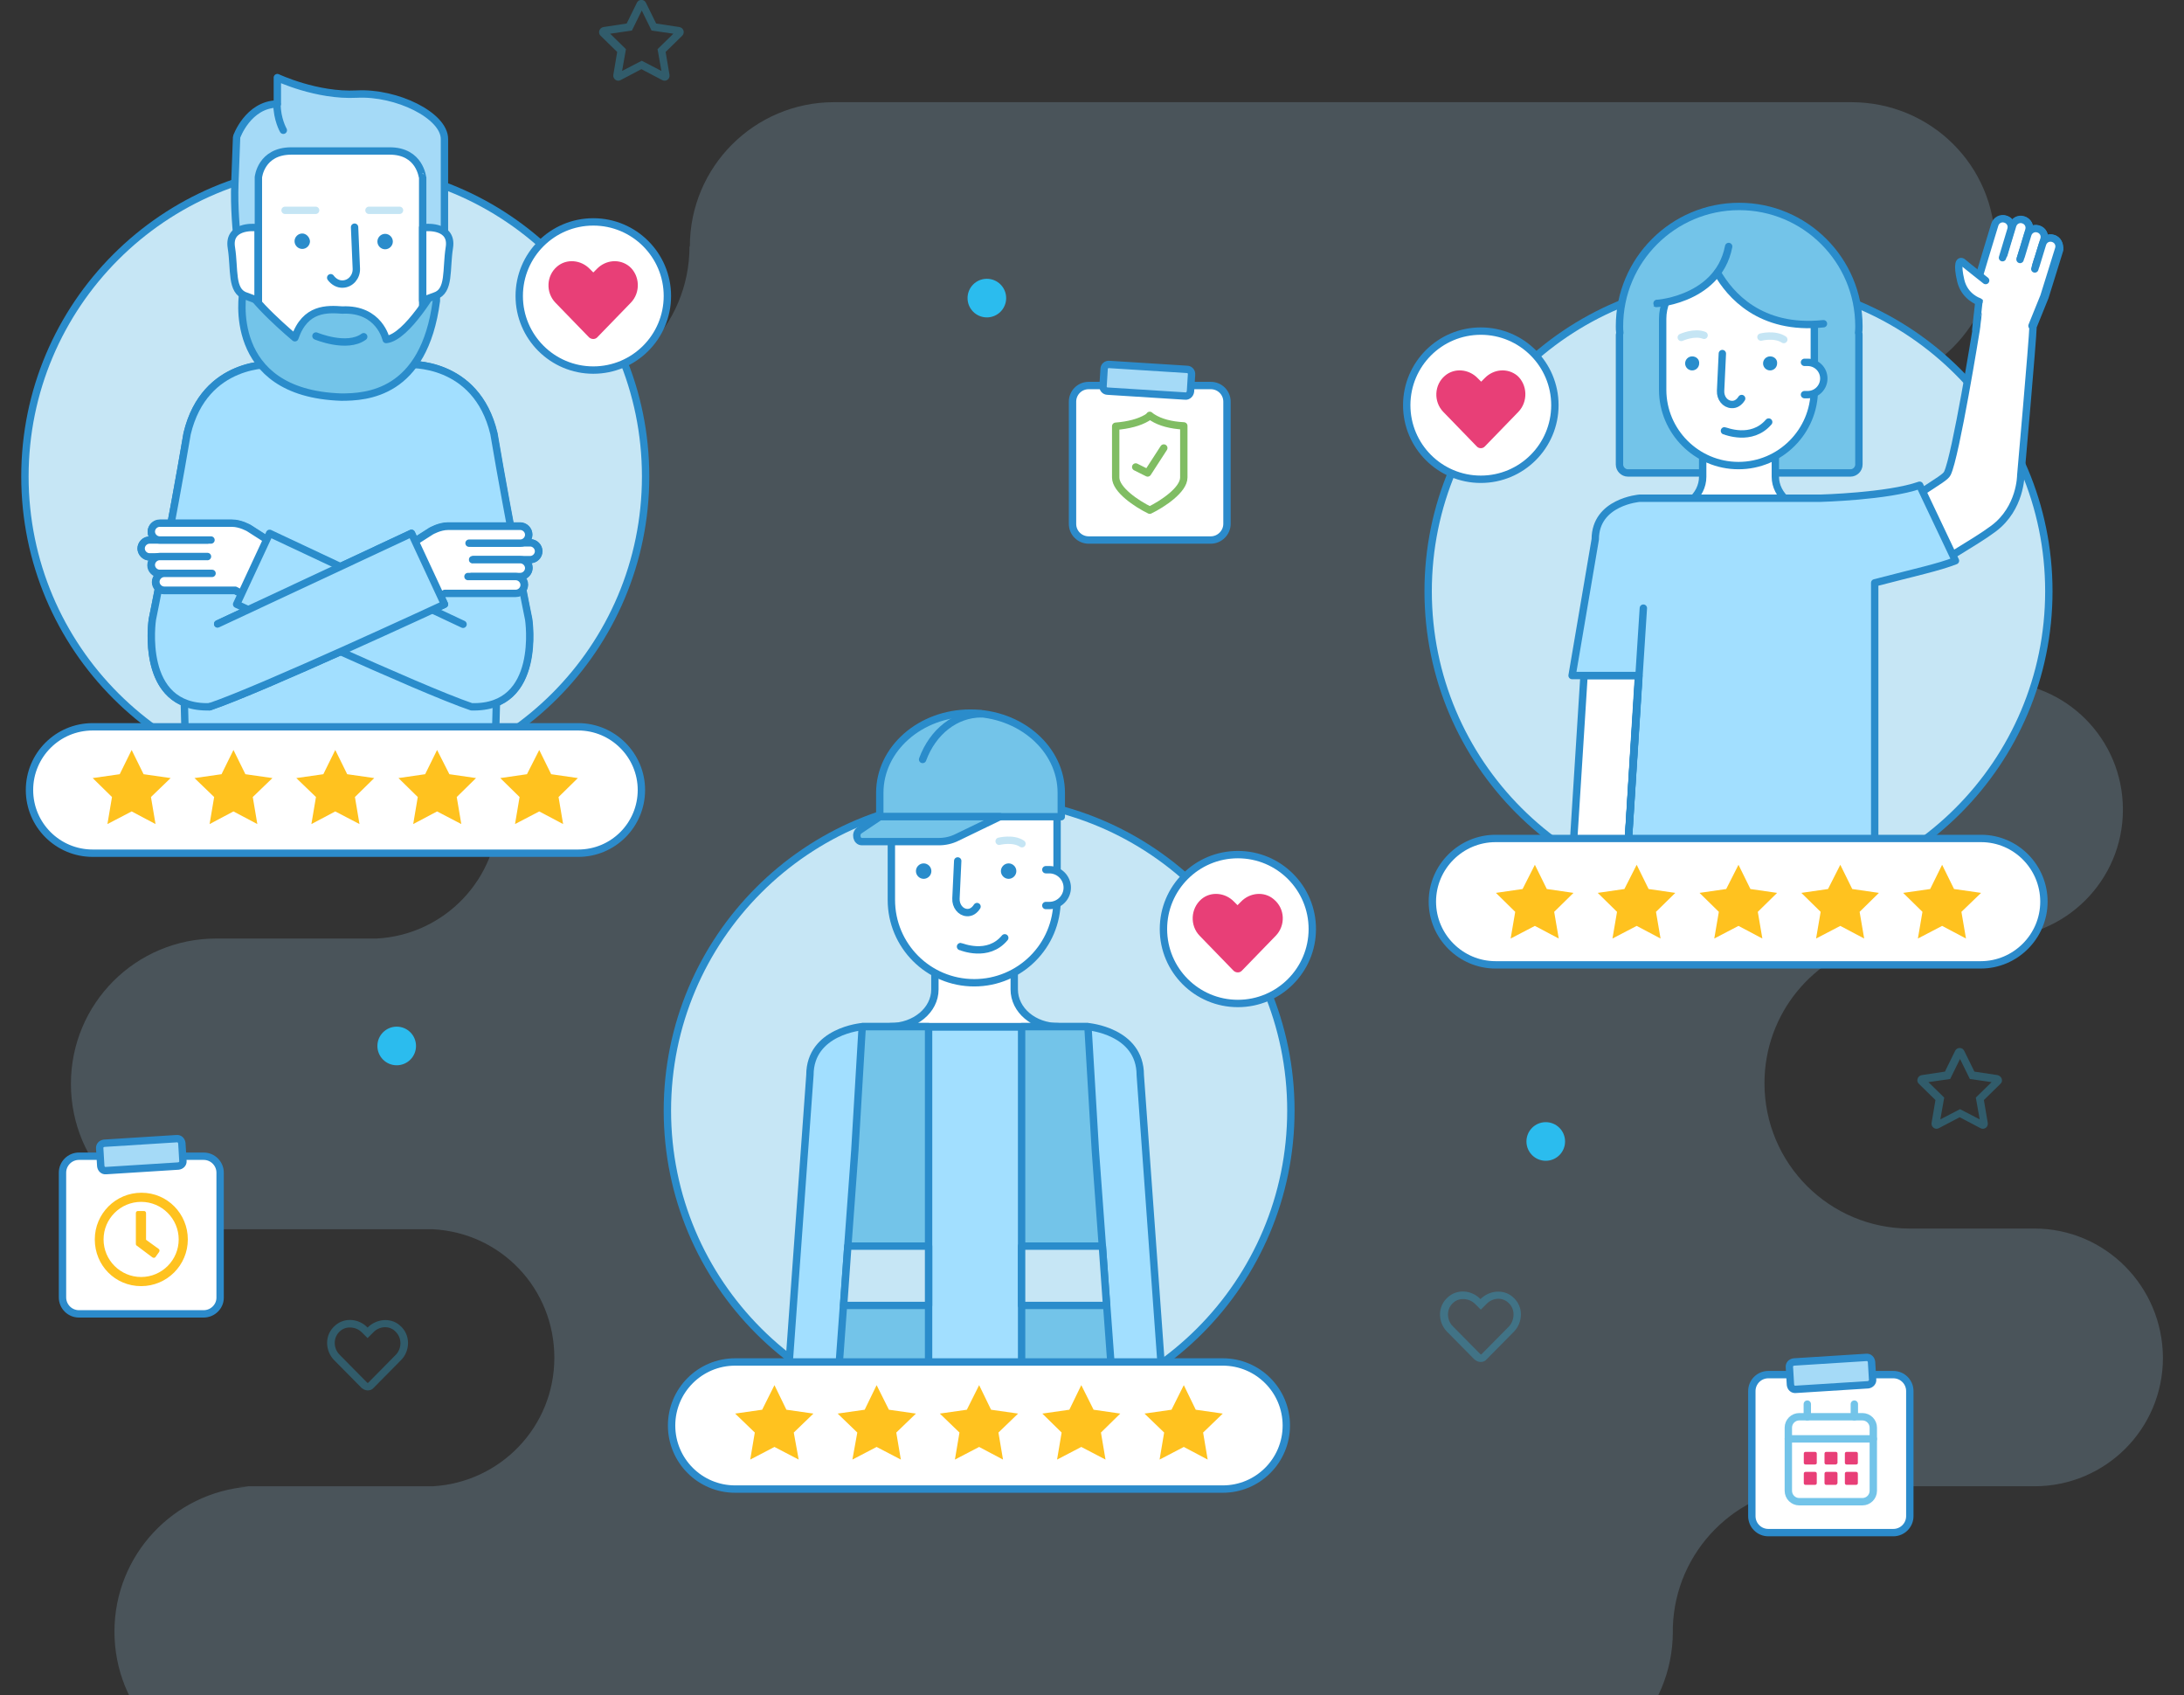 <?xml version="1.0" encoding="utf-8"?>
<!-- Generator: Adobe Illustrator 24.1.0, SVG Export Plug-In . SVG Version: 6.00 Build 0)  -->
<svg version="1.1" xmlns="http://www.w3.org/2000/svg" xmlns:xlink="http://www.w3.org/1999/xlink" x="0px" y="0px"
	 viewBox="0 0 622.1 482.8" enable-background="new 0 0 622.1 482.8" xml:space="preserve">
<rect x="0" y="0" width="622.1" height="482.8" fill="#333333" stroke="none"/>
<g id="background_1_">
	<g id="background">
		<path opacity="0.2" fill="#A5DAF7" enable-background="new    " d="M579.5,349.9H544c-22.9,0-41.4-18.5-41.4-41.4
			c0-19.8,13.9-36.4,32.6-40.4l13.1-1h19.9c20.1,0,36.5-16.3,36.5-36.5s-16.3-36.5-36.5-36.5h-21.7l-63.6-0.5
			c-20.8-2.1-37.1-19.8-37.1-41.2c0-18.6,12.2-34.3,29-39.5l8.2-1.7l0,0l0,0c1.4-0.1,2.8-0.2,4.2-0.2h-2l0,0h42
			c22.7,0,41.1-18.4,41.1-41.1S550,29.1,527.3,29.1h-51.5H259.2h-21.6c-22.7,0-41.1,18.4-41.1,41.1h-0.1c0,22.7-18.4,41.1-41.1,41.1
			h-51.2c-22.9,0-41.4,18.5-41.4,41.4s18.5,41.4,41.4,41.4h3.2c19.4,1,34.7,17,34.7,36.6s-15.4,35.6-34.7,36.6H61.6
			c-22.9,0-41.4,18.5-41.4,41.4s18.5,41.4,41.4,41.4h61.7c19.4,1,34.6,16.9,34.6,36.6c0,19.7-15.4,35.5-34.6,36.6H78.8H67.6
			c1.1,0,2.1,0.1,3.2,0.1c-21.4,1.7-38.2,19.5-38.2,41.3c0,21.8,16.8,39.6,38.2,41.3c-1.1,0.1-2.1,0.1-3.2,0.1h11.2h96.9h162.5h77.4
			h19.5c22.9,0,41.4-18.5,41.4-41.4c0-0.4,0-0.9,0-1.3c0.7-21.6,17.9-39,39.4-40.1h3.6h60c20.2,0,36.6-16.3,36.6-36.6
			C616,366.3,599.6,349.9,579.5,349.9z"/>
	</g>
</g>
<g id="dots">
	<circle id="Dot2_4_" fill="#2BBCEE" cx="281.1" cy="84.9" r="5.5"/>
	<circle id="Dot2_3_" fill="#2BBCEE" cx="113" cy="297.9" r="5.5"/>
	<circle id="Dot2_5_" fill="#2BBCEE" cx="440.3" cy="325.1" r="5.5"/>
</g>
<g id="notes">
	<g>
		
			<path fill="#FFFFFF" stroke="#2C8BCB" stroke-width="2.1" stroke-linecap="round" stroke-linejoin="round" stroke-miterlimit="10" d="
			M539.3,436.5h-35.6c-2.6,0-4.7-2.1-4.7-4.7v-35.6c0-2.6,2.1-4.7,4.7-4.7h35.6c2.6,0,4.7,2.1,4.7,4.7v35.6
			C544,434.4,541.9,436.5,539.3,436.5z"/>
		
			<path fill="#A5DAF7" stroke="#2C8BCB" stroke-width="2.1" stroke-linecap="round" stroke-linejoin="round" stroke-miterlimit="10" d="
			M532.1,394.4l-20.6,1.3c-0.8,0.1-1.4-0.5-1.5-1.3l-0.3-5c-0.1-0.8,0.5-1.4,1.3-1.5l20.6-1.3c0.8-0.1,1.4,0.5,1.5,1.3l0.3,5
			C533.5,393.6,532.9,394.3,532.1,394.4z"/>
		<g>
			<path fill="#E83F77" d="M517,417.1h-2.7c-0.3,0-0.5-0.2-0.5-0.5V414c0-0.3,0.2-0.5,0.5-0.5h2.7c0.3,0,0.5,0.2,0.5,0.5v2.7
				C517.5,416.9,517.3,417.1,517,417.1z"/>
			<path fill="#E83F77" d="M522.9,417.1h-2.7c-0.3,0-0.5-0.2-0.5-0.5V414c0-0.3,0.2-0.5,0.5-0.5h2.7c0.3,0,0.5,0.2,0.5,0.5v2.7
				C523.3,416.9,523.1,417.1,522.9,417.1z"/>
			<path fill="#E83F77" d="M528.7,417.1h-2.7c-0.3,0-0.5-0.2-0.5-0.5V414c0-0.3,0.2-0.5,0.5-0.5h2.7c0.3,0,0.5,0.2,0.5,0.5v2.7
				C529.2,416.9,529,417.1,528.7,417.1z"/>
		</g>
		<g>
			<path fill="#E83F77" d="M517,422.9h-2.7c-0.3,0-0.5-0.2-0.5-0.5v-2.7c0-0.3,0.2-0.5,0.5-0.5h2.7c0.3,0,0.5,0.2,0.5,0.5v2.7
				C517.5,422.7,517.3,422.9,517,422.9z"/>
			<path fill="#E83F77" d="M522.9,422.9h-2.7c-0.3,0-0.5-0.2-0.5-0.5v-2.7c0-0.3,0.2-0.5,0.5-0.5h2.7c0.3,0,0.5,0.2,0.5,0.5v2.7
				C523.3,422.7,523.1,422.9,522.9,422.9z"/>
			<path fill="#E83F77" d="M528.7,422.9h-2.7c-0.3,0-0.5-0.2-0.5-0.5v-2.7c0-0.3,0.2-0.5,0.5-0.5h2.7c0.3,0,0.5,0.2,0.5,0.5v2.7
				C529.2,422.7,529,422.9,528.7,422.9z"/>
		</g>
		<g>
			
				<path fill="none" stroke="#73C4E9" stroke-width="2.1" stroke-linecap="round" stroke-linejoin="round" stroke-miterlimit="10" d="
				M530.5,427.7h-18c-1.7,0-3.1-1.4-3.1-3.1v-18c0-1.7,1.4-3.1,3.1-3.1h18c1.7,0,3.1,1.4,3.1,3.1v18
				C533.6,426.3,532.2,427.7,530.5,427.7z"/>
			
				<line fill="none" stroke="#73C4E9" stroke-width="2.1" stroke-linecap="round" stroke-linejoin="round" stroke-miterlimit="10" x1="509.4" y1="409.8" x2="533.6" y2="409.8"/>
			
				<line fill="none" stroke="#73C4E9" stroke-width="2.1" stroke-linecap="round" stroke-linejoin="round" stroke-miterlimit="10" x1="514.8" y1="399.9" x2="514.8" y2="403.5"/>
			
				<line fill="none" stroke="#73C4E9" stroke-width="2.1" stroke-linecap="round" stroke-linejoin="round" stroke-miterlimit="10" x1="528.2" y1="399.9" x2="528.2" y2="403.5"/>
		</g>
	</g>
	<g>
		
			<path fill="#FFFFFF" stroke="#2C8BCB" stroke-width="2.1" stroke-linecap="round" stroke-linejoin="round" stroke-miterlimit="10" d="
			M58,374.2H22.5c-2.6,0-4.7-2.1-4.7-4.7V334c0-2.6,2.1-4.7,4.7-4.7H58c2.6,0,4.7,2.1,4.7,4.7v35.6C62.7,372.1,60.6,374.2,58,374.2z
			"/>
		
			<path fill="#A5DAF7" stroke="#2C8BCB" stroke-width="2.1" stroke-linecap="round" stroke-linejoin="round" stroke-miterlimit="10" d="
			M50.8,332.1l-20.6,1.3c-0.8,0.1-1.4-0.5-1.5-1.3l-0.3-5c-0.1-0.8,0.5-1.4,1.3-1.5l20.6-1.3c0.8-0.1,1.4,0.5,1.5,1.3l0.3,5
			C52.2,331.4,51.6,332,50.8,332.1z"/>
		<g>
			<path fill="#FFC21F" d="M53.5,353c0,7.3-5.9,13.3-13.3,13.3S27,360.4,27,353c0-7.3,5.9-13.3,13.3-13.3S53.5,345.7,53.5,353z
				 M50.9,353c0-5.9-4.8-10.7-10.7-10.7s-10.7,4.8-10.7,10.7c0,5.9,4.8,10.7,10.7,10.7S50.9,358.9,50.9,353z M39,354.8
				c-0.2-0.1-0.3-0.3-0.3-0.5v-8.8c0-0.4,0.3-0.6,0.6-0.6h1.7c0.4,0,0.6,0.3,0.6,0.6v7.6l3.6,2.6c0.3,0.2,0.3,0.6,0.1,0.9l-1,1.4
				c-0.2,0.3-0.6,0.3-0.9,0.1L39,354.8z"/>
		</g>
	</g>
	<g>
		<g>
			
				<path fill="#FFFFFF" stroke="#2C8BCB" stroke-width="2.1" stroke-linecap="round" stroke-linejoin="round" stroke-miterlimit="10" d="
				M344.9,153.8h-34.8c-2.5,0-4.6-2-4.6-4.6v-34.8c0-2.5,2-4.6,4.6-4.6h34.8c2.5,0,4.6,2,4.6,4.6v34.8
				C349.5,151.7,347.4,153.8,344.9,153.8z"/>
			
				<path fill="#A5DAF7" stroke="#2C8BCB" stroke-width="2.1" stroke-linecap="round" stroke-linejoin="round" stroke-miterlimit="10" d="
				M337.6,112.8l-22.1-1.4c-0.8,0-1.4-0.7-1.3-1.5l0.3-4.8c0-0.8,0.7-1.4,1.5-1.3l22.1,1.4c0.8,0,1.4,0.7,1.3,1.5l-0.3,4.8
				C339,112.3,338.3,112.9,337.6,112.8z"/>
		</g>
		
			<path fill="none" stroke="#80BD63" stroke-width="2.1" stroke-linecap="round" stroke-linejoin="round" stroke-miterlimit="10" d="
			M326.7,119c-2.2,1.3-5.2,2.1-8.9,2.4V136c0,3.5,6,7.5,9.7,9.3c3.7-1.8,9.7-5.8,9.7-9.3v-14.7c-3.7-0.2-6.7-1-8.9-2.4
			c-0.3-0.2-0.6-0.4-0.8-0.6C327.3,118.6,327,118.8,326.7,119z"/>
		
			<polyline fill="none" stroke="#80BD63" stroke-width="2.1" stroke-linecap="round" stroke-linejoin="round" stroke-miterlimit="10" points="
			323.5,133 326.9,134.7 331.5,127.6 		"/>
	</g>
</g>
<g id="icons">
	<g opacity="0.3">
		<path fill="#2BBCEE" d="M194.3,10.2l-4.7,4.6l1.1,6.5c0.2,1.2-1,2.1-2.1,1.5l-5.9-3.1l-5.9,3.1c-1,0.6-2.3-0.3-2.1-1.5l1.1-6.5
			l-4.7-4.6c-0.9-0.8-0.4-2.3,0.8-2.5l6.6-1l2.9-5.9c0.5-1.1,2.1-1.1,2.6,0l2.9,5.9l6.6,1C194.7,7.9,195.2,9.3,194.3,10.2z
			 M191.8,9.6l-6.2-0.9l-2.8-5.7l-2.8,5.7l-6.2,0.9l4.5,4.4l-1.1,6.2l5.6-2.9l5.6,2.9l-1.1-6.2L191.8,9.6z"/>
	</g>
	<g opacity="0.3">
		<path fill="#2BBCEE" d="M569.8,308.7l-4.7,4.6l1.1,6.5c0.2,1.2-1,2.1-2.1,1.5l-5.9-3.1l-5.9,3.1c-1,0.6-2.3-0.3-2.1-1.5l1.1-6.5
			l-4.7-4.6c-0.9-0.8-0.4-2.3,0.8-2.5l6.6-1l2.9-5.9c0.5-1.1,2.1-1.1,2.6,0l2.9,5.9l6.6,1C570.2,306.5,570.7,307.9,569.8,308.7z
			 M567.3,308.2l-6.2-0.9l-2.8-5.7l-2.8,5.7l-6.2,0.9l4.5,4.4l-1.1,6.2l5.6-2.9l5.6,2.9l-1.1-6.2L567.3,308.2z"/>
	</g>
	<g opacity="0.3">
		<path fill="#2BBCEE" d="M431.3,379.2l-7.9,8c-0.4,0.5-1,0.7-1.7,0.7c-0.6,0-1.2-0.3-1.7-0.7l-7.9-8c-2.4-2.5-2.9-7.1,0.5-9.9
			c2.6-2.2,6.6-1.9,9.1,0.7c2.5-2.5,6.5-2.9,9.1-0.7C434.2,372.1,433.7,376.7,431.3,379.2z M429.5,370.9c-1.7-1.5-4.4-1.3-6.1,0.5
			l-1.6,1.6l-1.6-1.6c-1.7-1.7-4.4-1.9-6.1-0.5c-2.3,1.9-2,5.1-0.3,6.8l7.9,8c0.1,0.1,0.2,0.1,0.3,0l7.9-8
			C431.4,376,431.8,372.8,429.5,370.9z"/>
	</g>
	<g opacity="0.3">
		<path fill="#2BBCEE" d="M114.3,387.3l-7.9,8c-0.4,0.5-1,0.7-1.7,0.7c-0.6,0-1.2-0.3-1.7-0.7l-7.9-8c-2.4-2.5-2.9-7.1,0.5-9.9
			c2.6-2.2,6.6-1.9,9.1,0.7c2.5-2.5,6.5-2.9,9.1-0.7C117.2,380.2,116.7,384.9,114.3,387.3z M112.4,379c-1.7-1.5-4.4-1.3-6.1,0.5
			l-1.6,1.6l-1.6-1.6c-1.7-1.7-4.4-1.9-6.1-0.5c-2.3,1.9-2,5.1-0.3,6.8l7.9,8c0.1,0.1,0.2,0.1,0.3,0l7.9-8
			C114.4,384.1,114.7,381,112.4,379z"/>
	</g>
</g>
<g id="worker1">
	<g>
		
			<circle fill="#C6E6F5" stroke="#2A8CCB" stroke-width="2.1" stroke-linecap="round" stroke-linejoin="round" stroke-miterlimit="10" cx="95.5" cy="135.7" r="88.4"/>
		<g>
			
				<path fill="#A5DAF7" stroke="#2A8CCB" stroke-width="2.1" stroke-linecap="round" stroke-linejoin="round" stroke-miterlimit="10" d="
				M146.1,132.7"/>
			
				<path fill="#A2DFFF" stroke="#2A8CCB" stroke-width="2.1" stroke-linecap="round" stroke-linejoin="round" stroke-miterlimit="10" d="
				M150.5,176.4c0,0-5.5-26.9-9.9-52.9c-5-21-24.5-19.7-24.5-19.7H97H77.8c0,0-19.5-1.3-24.5,19.7c-4.4,26-9.9,52.9-9.9,52.9
				s-2.9,18.9,9.1,23.7l0.7,26.7H97h43.7l0.7-26.7C153.4,195.3,150.5,176.4,150.5,176.4z"/>
			
				<path fill="#A2DFFF" stroke="#2A8CCB" stroke-width="2.1" stroke-linecap="round" stroke-linejoin="round" stroke-miterlimit="10" d="
				M97,103.8H77.8c0,0-19.5-1.3-24.5,19.7c-4.4,26-9.9,52.9-9.9,52.9s-3.9,25.5,16.3,24.9c14.8-5,66.9-29.2,66.9-29.2l-9.4-20.2
				L62,177.7"/>
			<g>
				
					<path fill="#FFFFFF" stroke="#2A8CCB" stroke-width="2.1" stroke-linecap="round" stroke-linejoin="round" stroke-miterlimit="10" d="
					M42.6,158.6h2.8c-1.3,0-2.4,1.1-2.4,2.4c0,1.3,1.1,2.4,2.4,2.4h1.3c-1.3,0-2.4,1.1-2.4,2.4c0,1.3,1.1,2.4,2.4,2.4h13.9H67l5.6,3
					l13-11.3l-14.7-9.4c0,0-2.4-1.4-4.8-1.4c-9.3,0-5.7,0-20.6,0c-1.3,0-2.4,1.1-2.4,2.4c0,1.3,1,2.4,2.3,2.4c-0.4,0-2.4,0-2.8,0
					c-1.3,0-2.4,1.1-2.4,2.4C40.3,157.5,41.3,158.6,42.6,158.6z"/>
				<g>
					
						<path fill="#FFFFFF" stroke="#2A8CCB" stroke-width="2.1" stroke-linecap="round" stroke-linejoin="round" stroke-miterlimit="10" d="
						M58.8,158.6H42.6c-1.3,0-2.4-1.1-2.4-2.4c0-1.3,1.1-2.4,2.4-2.4c15,0,7.1,0,16.5,0"/>
					
						<path fill="#FFFFFF" stroke="#2A8CCB" stroke-width="2.1" stroke-linecap="round" stroke-linejoin="round" stroke-miterlimit="10" d="
						M59.4,163.3H45.5c-1.3,0-2.4-1.1-2.4-2.4c0-1.3,1.1-2.4,2.4-2.4c15,0,4.3,0,13.6,0"/>
					
						<path fill="#FFFFFF" stroke="#2A8CCB" stroke-width="2.1" stroke-linecap="round" stroke-linejoin="round" stroke-miterlimit="10" d="
						M60.4,163.3c-9.3,0,1.3,0-13.6,0c-1.3,0-2.4,1.1-2.4,2.4c0,1.3,1.1,2.4,2.4,2.4h13.9H67l5.6,3l13-11.3l-14.7-9.4
						c0,0-2.4-1.4-4.8-1.4c-9.3,0-5.7,0-20.6,0c-1.3,0-2.4,1.1-2.4,2.4c0,1.3,1.1,2.4,2.4,2.4h14.6"/>
				</g>
			</g>
			
				<path fill="#A2DFFF" stroke="#2A8CCB" stroke-width="2.1" stroke-linecap="round" stroke-linejoin="round" stroke-miterlimit="10" d="
				M97,103.8h19.2c0,0,19.5-1.3,24.5,19.7c4.4,26,9.9,52.9,9.9,52.9s3.9,25.5-16.3,24.9c-14.8-5-66.9-29.2-66.9-29.2l9.4-20.2
				l55.1,25.9"/>
			
				<path fill="#A5DAF7" stroke="#2A8CCB" stroke-width="2.1" stroke-linecap="round" stroke-linejoin="round" stroke-miterlimit="10" d="
				M79,29.6v-7.5c0,0,11.2,5.3,22.6,4.7s25,6.1,25,12.8s0,27.7,0,27.7s-1.2,12.2-4.3,19.3s-15.3,13.8-15.3,13.8l-13.4,1.2l-10.4-2.9
				l-10.6-10l-3.3-8.7c0,0-2.9-14.4-2.4-27.8S67.4,39,67.4,39S70.6,29.8,79,29.6z"/>
			
				<path fill="#FFFFFF" stroke="#2A8CCB" stroke-width="2.1" stroke-linecap="round" stroke-linejoin="round" stroke-miterlimit="10" d="
				M111,43c-8.8,0-14,0-14,0s-5.3,0-14,0s-9.4,7.5-9.4,7.5v41.3l23.4,15.7l23.4-15.7V50.6C120.3,50.6,119.7,43,111,43z"/>
			
				<path fill="#73C4E9" stroke="#2A8CCB" stroke-width="2.1" stroke-linecap="round" stroke-linejoin="round" stroke-miterlimit="10" d="
				M69.2,83.2c0,0-5.2,28.8,28,29.9c7.1,0,23.6-0.8,27.1-27.4v-4.3c0,0-8.3,14.7-14.3,15.3l0,0c0,0-1.9-8.9-12.5-8.4
				C93.3,88,86.9,87.6,84,96.2c0,0-13-10.8-14.6-16C69.4,80.2,69.4,81.4,69.2,83.2z"/>
			
				<path fill="#FFFFFF" stroke="#2A8CCB" stroke-width="2.1" stroke-linecap="round" stroke-linejoin="round" stroke-miterlimit="10" d="
				M72.4,64.8c0,0-7.5-0.6-6.5,5.7c1,6.3-0.2,12.4,4.1,13.8l3.5,1.3V64.8L72.4,64.8z"/>
			
				<path fill="#FFFFFF" stroke="#2A8CCB" stroke-width="2.1" stroke-linecap="round" stroke-linejoin="round" stroke-miterlimit="10" d="
				M121.5,64.8c0,0,7.5-0.6,6.5,5.7c-1,6.3,0.2,12.4-4.1,13.8l-3.5,1.3V64.8L121.5,64.8z"/>
			
				<path fill="#FFFFFF" stroke="#2A8CCB" stroke-width="2.1" stroke-linecap="round" stroke-linejoin="round" stroke-miterlimit="10" d="
				M80.7,37.1c0,0-1.8-3.1-1.8-7.5"/>
			<path fill="#2A8CCB" d="M86.1,66.5c-1.2,0-2.2,1-2.2,2.2c0,1.2,1,2.2,2.2,2.2c1.2,0,2.2-1,2.2-2.2C88.2,67.5,87.2,66.5,86.1,66.5
				"/>
			<path fill="#2A8CCB" d="M109.7,66.6c-1.2,0-2.2,1-2.2,2.2c0,1.2,1,2.2,2.2,2.2s2.2-1,2.2-2.2C111.9,67.6,110.9,66.6,109.7,66.6"
				/>
			<g>
				
					<path fill="#FFFFFF" stroke="#2A8CCB" stroke-width="2.1" stroke-linecap="round" stroke-linejoin="round" stroke-miterlimit="10" d="
					M153.5,157c0-1.3-1.1-2.4-2.4-2.4c-0.4,0-2.4,0-2.8,0c1.3,0,2.3-1.1,2.3-2.4c0-1.3-1.1-2.4-2.4-2.4c-15,0-11.3,0-20.6,0
					c-2.4,0-4.8,1.4-4.8,1.4l-14.7,9.4l13,11.3l5.6-3h6.3H147c1.3,0,2.4-1.1,2.4-2.4c0-1.3-1.1-2.4-2.4-2.4h1.3
					c1.3,0,2.4-1.1,2.4-2.4c0-1.3-1.1-2.4-2.4-2.4h2.8C152.4,159.4,153.5,158.3,153.5,157z"/>
				<g>
					
						<path fill="#FFFFFF" stroke="#2A8CCB" stroke-width="2.1" stroke-linecap="round" stroke-linejoin="round" stroke-miterlimit="10" d="
						M134.9,159.4h16.1c1.3,0,2.4-1.1,2.4-2.4s-1.1-2.4-2.4-2.4c-15,0-7.1,0-16.5,0"/>
					
						<path fill="#FFFFFF" stroke="#2A8CCB" stroke-width="2.1" stroke-linecap="round" stroke-linejoin="round" stroke-miterlimit="10" d="
						M134.3,164.2h13.9c1.3,0,2.4-1.1,2.4-2.4s-1.1-2.4-2.4-2.4c-15,0-4.3,0-13.6,0"/>
					
						<path fill="#FFFFFF" stroke="#2A8CCB" stroke-width="2.1" stroke-linecap="round" stroke-linejoin="round" stroke-miterlimit="10" d="
						M133.3,164.2c9.3,0-1.3,0,13.6,0c1.3,0,2.4,1.1,2.4,2.4c0,1.3-1.1,2.4-2.4,2.4H133h-6.3l-5.6,3l-13-11.3l14.7-9.4
						c0,0,2.4-1.4,4.8-1.4c9.3,0,5.7,0,20.6,0c1.3,0,2.4,1.1,2.4,2.4c0,1.3-1.1,2.4-2.4,2.4h-14.6"/>
				</g>
			</g>
			
				<path fill="#A2DFFF" stroke="#2A8CCB" stroke-width="2.1" stroke-linecap="round" stroke-linejoin="round" stroke-miterlimit="10" d="
				M59.7,201.3c14.8-5,66.9-29.2,66.9-29.2l-9.4-20.2L62,177.7"/>
			
				<path fill="#FFFFFF" stroke="#288DCC" stroke-width="2.1" stroke-linecap="round" stroke-linejoin="round" stroke-miterlimit="10" d="
				M101,64.7l0.5,11.8c0.1,2.3-1.6,4.3-3.8,4.4c-1.4,0.1-2.7-0.7-3.5-1.8"/>
			
				<path fill="none" stroke="#288DCC" stroke-width="2.1" stroke-linecap="round" stroke-linejoin="round" stroke-miterlimit="10" d="
				M90,95.7c0,0,8.8,3.7,13.6,0.2"/>
			
				<line fill="none" stroke="#C5E5F4" stroke-width="2.1" stroke-linecap="round" stroke-linejoin="round" stroke-miterlimit="10" x1="105.1" y1="59.9" x2="113.8" y2="59.9"/>
			
				<line fill="none" stroke="#C5E5F4" stroke-width="2.1" stroke-linecap="round" stroke-linejoin="round" stroke-miterlimit="10" x1="81.2" y1="59.9" x2="89.9" y2="59.9"/>
		</g>
		<g>
			
				<path fill="#FFFFFF" stroke="#2C8BCB" stroke-width="2.1" stroke-linecap="round" stroke-linejoin="round" stroke-miterlimit="10" d="
				M164.7,207H26.4c-10,0-18,8.1-18,18c0,10,8.1,18,18,18h138.3c10,0,18-8.1,18-18C182.7,215.1,174.6,207,164.7,207z"/>
			<g>
				<polygon fill="#FFC21F" points="95.5,213.6 98.9,220.5 106.6,221.6 101.1,227 102.4,234.7 95.5,231.1 88.7,234.7 90,227 
					84.4,221.6 92.1,220.5 				"/>
				<polygon fill="#FFC21F" points="66.5,213.6 69.9,220.5 77.6,221.6 72,227 73.3,234.7 66.5,231.1 59.7,234.7 61,227 55.4,221.6 
					63.1,220.5 				"/>
				<polygon fill="#FFC21F" points="37.5,213.6 40.9,220.5 48.6,221.6 43,227 44.3,234.7 37.5,231.1 30.6,234.7 31.9,227 
					26.4,221.6 34.1,220.5 				"/>
				<polygon fill="#FFC21F" points="124.5,213.6 128,220.5 135.6,221.6 130.1,227 131.4,234.7 124.5,231.1 117.7,234.7 119,227 
					113.5,221.6 121.1,220.5 				"/>
				<polygon fill="#FFC21F" points="153.6,213.6 157,220.5 164.6,221.6 159.1,227 160.4,234.7 153.6,231.1 146.7,234.7 148,227 
					142.5,221.6 150.1,220.5 				"/>
			</g>
		</g>
		<g>
			
				<circle fill="#FFFFFF" stroke="#2C8BCB" stroke-width="2.1" stroke-linecap="round" stroke-linejoin="round" stroke-miterlimit="10" cx="169" cy="84.3" r="21.1"/>
			<g>
				<path fill="#E83F77" d="M179.7,86.2l-9.6,9.9c-0.6,0.6-1.6,0.6-2.3,0l-9.6-9.9c-2.8-2.9-2.6-7.7,0.5-10.3
					c2.7-2.3,6.8-1.9,9.3,0.7l1,1l1-1c2.5-2.6,6.5-3,9.3-0.7C182.3,78.5,182.5,83.3,179.7,86.2z"/>
			</g>
		</g>
	</g>
</g>
<g id="worker_2">
	<g>
		
			<circle fill="#C6E6F5" stroke="#2A8CCB" stroke-width="2.1" stroke-linecap="round" stroke-linejoin="round" stroke-miterlimit="10" cx="278.9" cy="316.3" r="88.8"/>
		<g>
			
				<circle fill="#FFFFFF" stroke="#2C8BCB" stroke-width="2.1" stroke-linecap="round" stroke-linejoin="round" stroke-miterlimit="10" cx="352.6" cy="264.6" r="21.2"/>
			<g>
				<path fill="#E83F77" d="M363.4,266.5l-9.7,10c-0.6,0.6-1.6,0.6-2.3,0l-9.7-10c-2.8-2.9-2.6-7.7,0.5-10.4
					c2.7-2.3,6.8-1.9,9.3,0.7l1,1l1-1c2.5-2.6,6.6-3,9.3-0.7C366.1,258.8,366.2,263.6,363.4,266.5z"/>
			</g>
		</g>
		<g>
			
				<path fill="#FFFFFF" stroke="#2A8CCB" stroke-width="2.1" stroke-linecap="round" stroke-linejoin="round" stroke-miterlimit="10" d="
				M288.9,281.8v-14.5h-11.3h-11.3v14.5c0,5.9-5.7,10.6-12.7,10.6h23.9h23.9C294.5,292.4,288.9,287.7,288.9,281.8z"/>
			
				<path fill="#FFFFFF" stroke="#2A8CCB" stroke-width="2.1" stroke-linecap="round" stroke-linejoin="round" stroke-miterlimit="10" d="
				M268.2,220c-7.9,0-14.3,6.4-14.3,14.3l0,0v22c0,13,10.5,23.6,23.6,23.6h0c13,0,23.6-10.5,23.6-23.6v-27.7l-1.5-8.6H268.2z"/>
			<g>
				<path fill="#2A8CCB" d="M287.3,245.9L287.3,245.9c-1.2,0-2.2,1-2.2,2.2l0,0c0,1.2,1,2.2,2.2,2.2h0c1.2,0,2.2-1,2.2-2.2l0,0
					C289.5,246.9,288.5,245.9,287.3,245.9z"/>
				<path fill="#2A8CCB" d="M263.1,245.9L263.1,245.9c-1.2,0-2.2,1-2.2,2.2l0,0c0,1.2,1,2.2,2.2,2.2l0,0c1.2,0,2.2-1,2.2-2.2l0,0
					C265.3,246.9,264.3,245.9,263.1,245.9z"/>
			</g>
			
				<rect x="250.3" y="292.5" fill="#A2DFFF" stroke="#2A8CCB" stroke-width="2.1" stroke-linecap="round" stroke-linejoin="round" stroke-miterlimit="10" width="57.9" height="109.5"/>
			
				<path fill="#73C4E9" stroke="#2A8CCB" stroke-width="2.1" stroke-linecap="round" stroke-linejoin="round" stroke-miterlimit="10" d="
				M276.4,203.1L276.4,203.1c-14.3,0-25.8,10.2-25.8,22.7v6.8h51.7v-6.8C302.3,213.3,290.7,203.1,276.4,203.1z"/>
			
				<path fill="#73C4E9" stroke="#2A8CCB" stroke-width="2.1" stroke-linecap="round" stroke-linejoin="round" stroke-miterlimit="10" d="
				M244.8,236.5c-1.3,0.9-0.8,3.2,0.7,3.2h22c1.7,0,3.5-0.4,5.1-1.2l12.2-5.9l-34.2,0L244.8,236.5z"/>
			
				<path fill="none" stroke="#2A8CCB" stroke-width="2.1" stroke-linecap="round" stroke-linejoin="round" stroke-miterlimit="10" d="
				M262.8,216.3c2.9-7.9,9.4-13,16.7-13"/>
			
				<path fill="#FFFFFF" stroke="#2A8CCB" stroke-width="2.1" stroke-linecap="round" stroke-linejoin="round" stroke-miterlimit="10" d="
				M297.9,257.9h1c2.8,0,5.1-2.3,5.1-5.1l0,0c0-2.8-2.3-5.1-5.1-5.1h-1"/>
			
				<path fill="#A2DFFF" stroke="#2A8CCB" stroke-width="2.1" stroke-linecap="round" stroke-linejoin="round" stroke-miterlimit="10" d="
				M245.6,292.4c0,0-14.9,1.2-14.9,13.8l-7.5,103.9l28.4,1.4l7.5-103.9l-3.5-15.2H245.6z"/>
			
				<polygon fill="#73C4E9" stroke="#2A8CCB" stroke-width="2.1" stroke-linecap="round" stroke-linejoin="round" stroke-miterlimit="10" points="
				243.5,327.6 237.9,404 264.5,404 264.5,292.4 245.6,292.4 			"/>
			
				<polygon fill="#C6E6F5" stroke="#2A8CCB" stroke-width="2.1" stroke-linecap="round" stroke-linejoin="round" stroke-miterlimit="10" points="
				240.3,371.8 264.5,371.8 264.5,354.9 241.5,354.9 			"/>
			
				<path fill="#A2DFFF" stroke="#2A8CCB" stroke-width="2.1" stroke-linecap="round" stroke-linejoin="round" stroke-miterlimit="10" d="
				M309.9,292.4c0,0,14.9,1.2,14.9,13.8l7.5,103.9l-28.4,1.4l-7.5-103.9l3.5-15.2H309.9z"/>
			
				<polygon fill="#73C4E9" stroke="#2A8CCB" stroke-width="2.1" stroke-linecap="round" stroke-linejoin="round" stroke-miterlimit="10" points="
				312,327.6 317.6,404 291,404 291,292.4 309.9,292.4 			"/>
			
				<polygon fill="#C6E6F5" stroke="#2A8CCB" stroke-width="2.1" stroke-linecap="round" stroke-linejoin="round" stroke-miterlimit="10" points="
				315.2,371.8 291,371.8 291,354.9 314,354.9 			"/>
			
				<path fill="#FFFFFF" stroke="#288DCC" stroke-width="2.1" stroke-linecap="round" stroke-linejoin="round" stroke-miterlimit="10" d="
				M272.8,245.2l-0.5,10.7c-0.1,2.1,1.3,3.9,3.1,4c1.2,0.1,2.2-0.6,2.9-1.7"/>
			
				<path fill="#FFFFFF" stroke="#288DCC" stroke-width="2.1" stroke-linecap="round" stroke-linejoin="round" stroke-miterlimit="10" d="
				M273.6,269.6c0.2,0,7.8,3.3,12.6-2.5"/>
			
				<path fill="#FFFFFF" stroke="#C5E5F4" stroke-width="2.1" stroke-linecap="round" stroke-linejoin="round" stroke-miterlimit="10" d="
				M284.6,239.6c0,0,4-1,6.5,0.7"/>
		</g>
		<g>
			
				<path fill="#FFFFFF" stroke="#2C8BCB" stroke-width="2.1" stroke-linecap="round" stroke-linejoin="round" stroke-miterlimit="10" d="
				M348.3,387.9H209.4c-10,0-18.1,8.1-18.1,18.1c0,10,8.1,18.1,18.1,18.1h138.9c10,0,18.1-8.1,18.1-18.1
				C366.4,396,358.3,387.9,348.3,387.9z"/>
			<g>
				<polygon fill="#FFC21F" points="278.9,394.5 282.3,401.5 290,402.6 284.4,408 285.7,415.7 278.9,412.1 272,415.7 273.3,408 
					267.7,402.6 275.4,401.5 				"/>
				<polygon fill="#FFC21F" points="249.7,394.5 253.2,401.5 260.9,402.6 255.3,408 256.6,415.7 249.7,412.1 242.8,415.7 244.2,408 
					238.6,402.6 246.3,401.5 				"/>
				<polygon fill="#FFC21F" points="220.6,394.5 224,401.5 231.7,402.6 226.1,408 227.5,415.7 220.6,412.1 213.7,415.7 215,408 
					209.4,402.6 217.1,401.5 				"/>
				<polygon fill="#FFC21F" points="308,394.5 311.5,401.5 319.1,402.6 313.6,408 314.9,415.7 308,412.1 301.1,415.7 302.4,408 
					296.9,402.6 304.6,401.5 				"/>
				<polygon fill="#FFC21F" points="337.2,394.5 340.6,401.5 348.3,402.6 342.7,408 344,415.7 337.2,412.1 330.3,415.7 331.6,408 
					326,402.6 333.7,401.5 				"/>
			</g>
		</g>
	</g>
</g>
<g id="worker_3">
	<g>
		
			<circle fill="#C6E6F5" stroke="#2A8CCB" stroke-width="2.1" stroke-linecap="round" stroke-linejoin="round" stroke-miterlimit="10" cx="495.2" cy="168.4" r="88.4"/>
		
			<path fill="#FFFFFF" stroke="#2A8CCB" stroke-width="2.1" stroke-linecap="round" stroke-linejoin="round" stroke-miterlimit="10" d="
			M584.8,67.9c-1.3-0.4-2.6,0.3-3,1.6l0.4-1.2c0.4-1.3-0.3-2.6-1.6-3c-1.3-0.4-2.6,0.3-3,1.6l0.4-1.2c0.4-1.3-0.3-2.6-1.6-3
			c-1.3-0.4-2.6,0.3-3,1.6c-0.1,0.4-0.2,0.8-0.4,1.2c0.4-1.3-0.4-2.6-1.6-3c-1.3-0.4-2.6,0.3-3,1.6c-4.4,14.5-1.5,4.9-4.2,13.9
			c-0.7,2.3,0,5.1,0,5.1l-1.3,10.8c0,0-5.8,36-8.2,40.9c-0.5,1-1.9,1.8-9.3,6.6l8.6,18c8.4-5.2,10.8-6.6,13.9-8.9
			c7.7-5.8,7.7-15.1,7.7-15.1s3.4-38.5,3.5-42.4l3.4-8.4l1.9-6.1l2.3-7.4C586.8,69.6,586.1,68.2,584.8,67.9z"/>
		
			<path fill="#73C4E9" stroke="#2A8CCB" stroke-width="2.1" stroke-linecap="round" stroke-linejoin="round" stroke-miterlimit="10" d="
			M529.5,92.9c0-18.8-15.3-34.1-34.1-34.1c-18.8,0-34.1,15.3-34.1,34.1c0,0.6,0,1.3,0.1,1.9c0,0.2-0.1,0.3-0.1,0.5v37
			c0,1.3,1.1,2.4,2.4,2.4h63.4c1.3,0,2.4-1.1,2.4-2.4v-37c0-0.2,0-0.3-0.1-0.5C529.5,94.2,529.5,93.5,529.5,92.9z"/>
		
			<path fill="#FFFFFF" stroke="#288DCC" stroke-width="2.1" stroke-linecap="round" stroke-linejoin="round" stroke-miterlimit="10" d="
			M505.7,135.8v-13.3h-10.3H485v13.3c0,5.4-5.2,9.8-11.6,9.8h21.9h21.9C510.9,145.5,505.7,141.1,505.7,135.8z"/>
		
			<path fill="#FFFFFF" stroke="#288DCC" stroke-width="2.1" stroke-linecap="round" stroke-linejoin="round" stroke-miterlimit="10" d="
			M486.7,77.7c-7.3,0-13.1,5.9-13.1,13.1l0,0V111c0,11.9,9.7,21.6,21.6,21.6h0c11.9,0,21.6-9.7,21.6-21.6V85.6l-1.4-7.9H486.7z"/>
		<g>
			<path fill="#288DCC" d="M504.2,101.5L504.2,101.5c-1.1,0-2,0.9-2,2l0,0c0,1.1,0.9,2,2,2h0c1.1,0,2-0.9,2-2l0,0
				C506.3,102.4,505.4,101.5,504.2,101.5z"/>
			<path fill="#288DCC" d="M482,101.5L482,101.5c-1.1,0-2,0.9-2,2l0,0c0,1.1,0.9,2,2,2l0,0c1.1,0,2-0.9,2-2l0,0
				C484.1,102.4,483.2,101.5,482,101.5z"/>
		</g>
		
			<path fill="#FFFFFF" stroke="#288DCC" stroke-width="2.1" stroke-linecap="round" stroke-linejoin="round" stroke-miterlimit="10" d="
			M491.2,122.7c0.2,0,7.7,3.2,12.6-2.5"/>
		
			<path fill="#FFFFFF" stroke="#288DCC" stroke-width="2.1" stroke-linecap="round" stroke-linejoin="round" stroke-miterlimit="10" d="
			M514,112.4h0.9c2.6,0,4.6-2.1,4.6-4.6l0,0c0-2.6-2.1-4.6-4.6-4.6H514"/>
		<path fill="#73C4E9" d="M519.4,76.2l-10.6-8.2h-14.7l-21.6,7.5l-4.9,7.4l-1.1,9.5l3.9-6L483,83l4.1-9.7c0,0,6.6,21.5,32.2,18.9
			l6.3-4.4L519.4,76.2z"/>
		
			<path fill="#73C4E9" stroke="#2A8CCB" stroke-width="2.1" stroke-linecap="round" stroke-linejoin="round" stroke-miterlimit="10" d="
			M472,86.4c-2.6,0.2,17.3-0.1,20.4-16.2"/>
		
			<path fill="#73C4E9" stroke="#2A8CCB" stroke-width="2.1" stroke-linecap="round" stroke-linejoin="round" stroke-miterlimit="10" d="
			M489.2,77.7c3.5,6.1,12.1,16.4,30.2,14.5"/>
		
			<path fill="#A5DAF7" stroke="#2A8CCB" stroke-width="2.1" stroke-linecap="round" stroke-linejoin="round" stroke-miterlimit="10" d="
			M491,192.4"/>
		
			<path fill="#FFFFFF" stroke="#2A8CCB" stroke-width="2.1" stroke-linecap="round" stroke-linejoin="round" stroke-miterlimit="10" d="
			M466.8,192.4h-15.6l-3.2,50.7c4.8,3,9.8,5.6,15.1,7.7L466.8,192.4z"/>
		
			<path fill="#A2DFFF" stroke="#2A8CCB" stroke-width="2.1" stroke-linecap="round" stroke-linejoin="round" stroke-miterlimit="10" d="
			M557,159.7l-10.2-21.5c-9.1,3.2-28.3,3.7-28.3,3.7h-43h-0.6h-0.3h-7.6c0,0-12.6,1-12.6,11.7l-6.6,38.8h3.3h15.6h0.1l-3.7,58.3
			c9.9,3.9,20.7,6,32,6c14,0,27.2-3.3,38.9-9V166C545.9,162.9,552.1,161.6,557,159.7z"/>
		
			<line fill="#A2DFFF" stroke="#2A8CCB" stroke-width="2.1" stroke-linecap="round" stroke-linejoin="round" stroke-miterlimit="10" x1="463.1" y1="250.8" x2="468.1" y2="173.2"/>
		
			<path fill="#A2DFFF" stroke="#2A8CCB" stroke-width="2.1" stroke-linecap="round" stroke-linejoin="round" stroke-miterlimit="10" d="
			M463.1,250.8l3.7-58.3h-0.1L463.1,250.8C463.1,250.8,463.1,250.8,463.1,250.8z"/>
		<g>
			
				<path fill="#FFFFFF" stroke="#2A8CCB" stroke-width="2.1" stroke-linecap="round" stroke-linejoin="round" stroke-miterlimit="10" d="
				M575.5,73.6l2.4-8c0.4-1.3-0.3-2.6-1.6-3s-2.6,0.3-3,1.6c-4.4,14.5,0.2-0.7-2.5,8.3"/>
			
				<path fill="#FFFFFF" stroke="#2A8CCB" stroke-width="2.1" stroke-linecap="round" stroke-linejoin="round" stroke-miterlimit="10" d="
				M579.9,75.6l2.3-7.4c0.4-1.3-0.3-2.6-1.6-3c-1.3-0.4-2.6,0.3-3,1.6c-4.4,14.5,0.6-1.9-2.2,7.1"/>
			
				<path fill="#FFFFFF" stroke="#2A8CCB" stroke-width="2.1" stroke-linecap="round" stroke-linejoin="round" stroke-miterlimit="10" d="
				M562.8,93.8L564,83c0,0-0.7-2.7,0-5.1c2.7-9-0.2,0.6,4.2-13.9c0.4-1.3,1.7-2,3-1.6c1.3,0.4,2,1.7,1.6,3l-2.4,8"/>
			
				<path fill="#FFFFFF" stroke="#2A8CCB" stroke-width="2.1" stroke-linecap="round" stroke-linejoin="round" stroke-miterlimit="10" d="
				M579.6,76.6c2.7-9-2.2,7.4,2.2-7.1c0.4-1.3,1.7-2,3-1.6c1.3,0.4,2,1.7,1.6,3l-2.3,7.4l-1.9,6.1l-3.4,8.4"/>
		</g>
		<path fill="#FFFFFF" d="M565.5,85.5c0,0-5.9-0.9-7-5.6c-1.1-4.7-0.4-6,0.6-5.2c0.9,0.8,8.6,6.7,8.6,6.7"/>
		
			<path fill="#FFFFFF" stroke="#2A8CCB" stroke-width="2.1" stroke-linecap="round" stroke-linejoin="round" stroke-miterlimit="10" d="
			M563.7,85.9c0,0-4.1-1.3-5.2-6c-1.1-4.7-0.4-6,0.6-5.2c0.9,0.8,6.5,5.2,6.5,5.2"/>
		
			<path fill="#FFFFFF" stroke="#2C8BCB" stroke-width="2.1" stroke-linecap="round" stroke-linejoin="round" stroke-miterlimit="10" d="
			M564.3,238.8H426c-9.9,0-18,8.1-18,18s8.1,18,18,18h138.2c9.9,0,18-8.1,18-18S574.2,238.8,564.3,238.8z"/>
		<g>
			<polygon fill="#FFC21F" points="495.2,246.3 498.6,253.2 506.2,254.3 500.7,259.7 502,267.3 495.2,263.7 488.3,267.3 
				489.6,259.7 484.1,254.3 491.7,253.2 			"/>
			<polygon fill="#FFC21F" points="466.2,246.3 469.6,253.2 477.2,254.3 471.7,259.7 473,267.3 466.2,263.7 459.3,267.3 
				460.6,259.7 455.1,254.3 462.7,253.2 			"/>
			<polygon fill="#FFC21F" points="437.2,246.3 440.6,253.2 448.2,254.3 442.7,259.7 444,267.3 437.2,263.7 430.3,267.3 
				431.6,259.7 426.1,254.3 433.7,253.2 			"/>
			<polygon fill="#FFC21F" points="524.2,246.3 527.6,253.2 535.2,254.3 529.7,259.7 531,267.3 524.2,263.7 517.3,267.3 
				518.6,259.7 513.1,254.3 520.7,253.2 			"/>
			<polygon fill="#FFC21F" points="553.2,246.3 556.6,253.2 564.3,254.3 558.7,259.7 560,267.3 553.2,263.7 546.3,267.3 
				547.6,259.7 542.1,254.3 549.8,253.2 			"/>
		</g>
		
			<path fill="#FFFFFF" stroke="#288DCC" stroke-width="2.1" stroke-linecap="round" stroke-linejoin="round" stroke-miterlimit="10" d="
			M490.6,100.7l-0.5,10.6c-0.1,2.1,1.3,3.8,3.1,3.9c1.2,0.1,2.2-0.6,2.9-1.7"/>
		
			<path fill="#FFFFFF" stroke="#C5E5F4" stroke-width="2.1" stroke-linecap="round" stroke-linejoin="round" stroke-miterlimit="10" d="
			M501.6,96c0,0,3.9-1,6.5,0.7"/>
		
			<path fill="#FFFFFF" stroke="#C5E5F4" stroke-width="2.1" stroke-linecap="round" stroke-linejoin="round" stroke-miterlimit="10" d="
			M478.9,96.1c0,0,3.7-1.7,6.5-0.6"/>
		<g>
			
				<circle fill="#FFFFFF" stroke="#2C8BCB" stroke-width="2.1" stroke-linecap="round" stroke-linejoin="round" stroke-miterlimit="10" cx="421.8" cy="115.4" r="21.1"/>
			<g>
				<path fill="#E83F77" d="M432.5,117.3l-9.6,9.9c-0.6,0.6-1.6,0.6-2.2,0l-9.6-9.9c-2.8-2.9-2.6-7.7,0.5-10.3
					c2.7-2.3,6.8-1.9,9.3,0.7l1,1l1-1c2.5-2.6,6.5-3,9.3-0.7C435.1,109.6,435.3,114.4,432.5,117.3z"/>
			</g>
		</g>
		
			<path fill="#A2DFFF" stroke="#2A8CCB" stroke-width="2.1" stroke-linecap="round" stroke-linejoin="round" stroke-miterlimit="10" d="
			M463.1,250.8"/>
	</g>
</g>
</svg>
